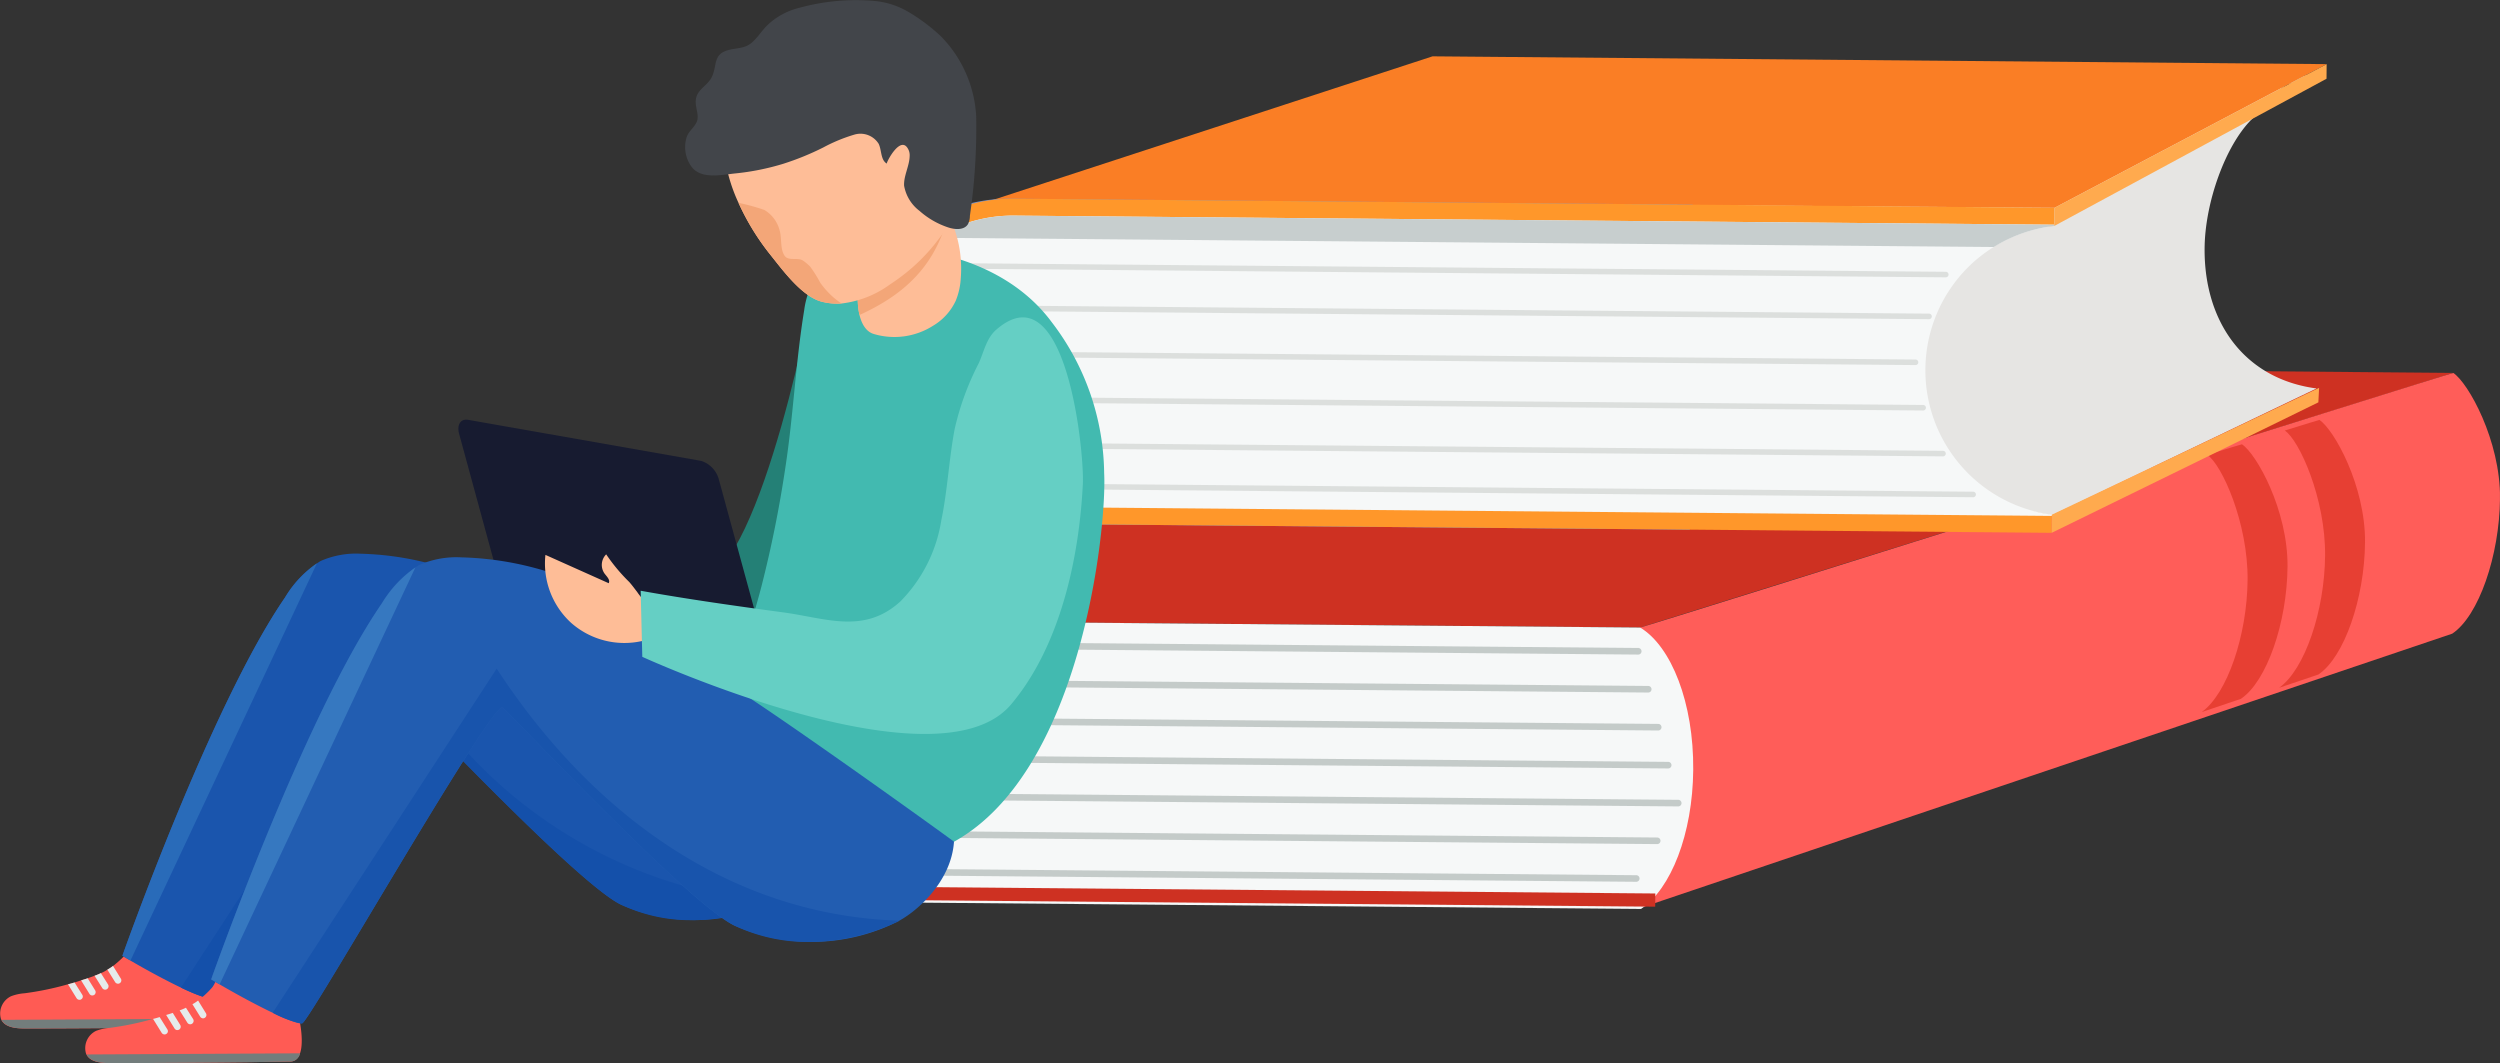 <svg xmlns="http://www.w3.org/2000/svg" xmlns:xlink="http://www.w3.org/1999/xlink" width="201.804" height="85.817" viewBox="0 0 201.804 85.817">
  <rect x="0" y="0" width="201.804" height="85.817" fill="#333333" stroke="none"/>
  <defs>
    <clipPath id="clip-path">
      <path id="Path_10428" data-name="Path 10428" d="M0-12.663H201.8V-98.48H0Z" transform="translate(0 98.48)" fill="none"/>
    </clipPath>
  </defs>
  <g id="Group_2230" data-name="Group 2230" transform="translate(0 98.48)">
    <g id="Group_2169" data-name="Group 2169" transform="translate(55.606 -69.09)">
      <path id="Path_10414" data-name="Path 10414" d="M0-3.039l60.295-20.6,82.133.716L76.774-2.369Z" transform="translate(0 23.635)" fill="#ce3122"/>
    </g>
    <g id="Group_2183" data-name="Group 2183" transform="translate(0 -98.48)" clip-path="url(#clip-path)">
      <g id="Group_2170" data-name="Group 2170" transform="translate(132.188 30.107)">
        <path id="Path_10415" data-name="Path 10415" d="M-10.272-1.495c-.04,4.6-1.712,9.484-3.856,10.913l-65.76,22.218.2-22.713c1.062-.244,64.663-20.327,65.648-20.549,1.2.782,3.811,5.452,3.77,10.131" transform="translate(79.888 11.626)" fill="#ff5d59"/>
      </g>
      <g id="Group_2171" data-name="Group 2171" transform="translate(177.719 35.863)">
        <path id="Path_10416" data-name="Path 10416" d="M-.48,0C-.6.026-1.605.335-3.28.856h0c1.176.767,3.3,5.5,3.256,10.1-.039,4.461-1.643,9.2-3.711,10.665l3.169-1.072c2.094-1.4,3.727-6.17,3.766-10.658C3.242,5.323.689.762-.48,0" transform="translate(3.734)" fill="#e73f33"/>
      </g>
      <g id="Group_2172" data-name="Group 2172" transform="translate(183.975 33.898)">
        <path id="Path_10417" data-name="Path 10417" d="M-.48,0C-.6.026-1.605.335-3.28.856h0c1.176.767,3.3,5.5,3.256,10.1-.038,4.461-1.643,9.2-3.711,10.665l3.169-1.071c2.094-1.4,3.727-6.17,3.766-10.659C3.242,5.324.689.762-.48,0" transform="translate(3.734)" fill="#e73f33"/>
      </g>
      <g id="Group_2173" data-name="Group 2173" transform="translate(55.606 49.986)">
        <path id="Path_10418" data-name="Path 10418" d="M-11.963-1.795c-.045,5.19-1.8,9.6-4.214,11.224l-76.789-.67c2.415-1.62,4.169-6.034,4.213-11.224.048-5.4-1.762-9.979-4.284-11.491l76.789.669c2.523,1.514,4.332,6.093,4.285,11.492" transform="translate(93.037 13.956)" fill="#f6f8f8"/>
      </g>
      <g id="Group_2174" data-name="Group 2174" transform="translate(59.838 51.677)">
        <path id="Path_10419" data-name="Path 10419" d="M-.039-.079,72.1.551a.266.266,0,1,0,0-.532L-.035-.611A.266.266,0,0,0-.3-.347a.266.266,0,0,0,.264.268" transform="translate(0.303 0.611)" fill="#c4cbc9"/>
      </g>
      <g id="Group_2175" data-name="Group 2175" transform="translate(60.645 54.741)">
        <path id="Path_10420" data-name="Path 10420" d="M-.039-.079,72.1.551a.266.266,0,0,0,0-.532L-.035-.611A.266.266,0,0,0-.3-.347a.265.265,0,0,0,.264.268" transform="translate(0.303 0.611)" fill="#c4cbc9"/>
      </g>
      <g id="Group_2176" data-name="Group 2176" transform="translate(61.45 57.805)">
        <path id="Path_10421" data-name="Path 10421" d="M-.039-.079,72.1.551a.266.266,0,1,0,0-.532L-.035-.611A.267.267,0,0,0-.3-.347a.266.266,0,0,0,.264.268" transform="translate(0.303 0.611)" fill="#c4cbc9"/>
      </g>
      <g id="Group_2177" data-name="Group 2177" transform="translate(62.256 60.869)">
        <path id="Path_10422" data-name="Path 10422" d="M-.039-.079,72.1.551a.266.266,0,1,0,0-.532L-.035-.611A.267.267,0,0,0-.3-.347a.266.266,0,0,0,.264.268" transform="translate(0.303 0.611)" fill="#c4cbc9"/>
      </g>
      <g id="Group_2178" data-name="Group 2178" transform="translate(62.516 63.928)">
        <path id="Path_10423" data-name="Path 10423" d="M-.039-.079,72.65.556a.266.266,0,1,0,0-.532L-.035-.611A.266.266,0,0,0-.3-.347a.266.266,0,0,0,.264.268" transform="translate(0.303 0.611)" fill="#c4cbc9"/>
      </g>
      <g id="Group_2179" data-name="Group 2179" transform="translate(61.37 66.975)">
        <path id="Path_10424" data-name="Path 10424" d="M-.039-.079,72.1.551a.266.266,0,1,0,0-.532L-.035-.611A.267.267,0,0,0-.3-.347a.266.266,0,0,0,.264.268" transform="translate(0.303 0.611)" fill="#c4cbc9"/>
      </g>
      <g id="Group_2180" data-name="Group 2180" transform="translate(59.678 70.018)">
        <path id="Path_10425" data-name="Path 10425" d="M-.039-.079,72.1.551a.266.266,0,1,0,0-.532L-.035-.611A.266.266,0,0,0-.3-.347a.266.266,0,0,0,.264.268" transform="translate(0.303 0.611)" fill="#c4cbc9"/>
      </g>
      <g id="Group_2181" data-name="Group 2181" transform="translate(91.798 5.947)">
        <path id="Path_10426" data-name="Path 10426" d="M-12.714-2.078c.032-3.682,1.681-8.3,3.819-10.415,1.829-1.784,2.534-3.365,5.2-3.667l.233.637L-67.81-11.6c-3.243-.028-7.889,1.247-10.043,3.348C-79.991-6.139-98.845-3.381-98.874-.122a11.758,11.758,0,0,0,11.65,11.855l62.18,7.766L-3.675,9.25c-5.8-.762-9.091-5.329-9.039-11.328" transform="translate(98.875 16.16)" fill="#e6e5e3"/>
      </g>
      <g id="Group_2182" data-name="Group 2182" transform="translate(184.703 5.946)">
        <path id="Path_10427" data-name="Path 10427" d="M-.336,0A4.993,4.993,0,0,0-2.614.79L-.1.637Z" transform="translate(2.614)" fill="#c4cbc9"/>
      </g>
    </g>
    <g id="Group_2184" data-name="Group 2184" transform="translate(80.154 -93.931)">
      <path id="Path_10429" data-name="Path 10429" d="M0-1.71,35.484-13.3l72.173.63L85.69-1.073Z" transform="translate(0 13.298)" fill="#fa7e25"/>
    </g>
    <g id="Group_2197" data-name="Group 2197" transform="translate(0 -98.48)" clip-path="url(#clip-path)">
      <g id="Group_2185" data-name="Group 2185" transform="translate(68.336 16.037)">
        <path id="Path_10430" data-name="Path 10430" d="M-7.692-3.37l.021-.823-1.318-.277,1.318.277-.22-15.1-7.072.689,6.331-3.43,1.388.667.734-1.45,14.97-1.445.013-1.462-55.063-.481a13.106,13.106,0,0,0-9.319,3.758A13.1,13.1,0,0,0-59.823-13.2a13.134,13.134,0,0,0,13,13.232L8.243.51l.012-1.4-15.927-3.3Z" transform="translate(59.824 26.208)" fill="#7392cc"/>
      </g>
      <g id="Group_2186" data-name="Group 2186" transform="translate(68.639 16.04)">
        <path id="Path_10431" data-name="Path 10431" d="M-11.958-3.407l.02-.823-1.318-.277,1.318.277-.219-15.1-7.073.689,6.331-3.43,1.388.667.734-1.45L4.192-24.3l.013-1.462L-79.767-26.5a13.1,13.1,0,0,0-9.317,3.758A13.093,13.093,0,0,0-93-13.492,13.135,13.135,0,0,0-80-.26L3.976.473l.012-1.4-15.927-3.3Z" transform="translate(93 26.497)" fill="#ff972a"/>
      </g>
      <g id="Group_2187" data-name="Group 2187" transform="translate(70.006 17.406)">
        <path id="Path_10432" data-name="Path 10432" d="M-12.6-1.829A11.749,11.749,0,0,1-9.1-10.114,11.779,11.779,0,0,1-2.19-13.394v-.1l-83.972-.733a11.771,11.771,0,0,0-8.346,3.364,11.743,11.743,0,0,0-3.507,8.286A11.757,11.757,0,0,0-86.366,9.281l83.972.733v-.1A11.755,11.755,0,0,1-12.6-1.829" transform="translate(98.015 14.225)" fill="#f6f8f8"/>
      </g>
      <g id="Group_2188" data-name="Group 2188" transform="translate(81.739 17.406)">
        <path id="Path_10433" data-name="Path 10433" d="M0,0H0M84.067.733.1,0Z" transform="translate(0.026)" fill="#d1aa82"/>
      </g>
      <g id="Group_2189" data-name="Group 2189" transform="translate(160.936 18.237)">
        <path id="Path_10434" data-name="Path 10434" d="M-.7,0A11.768,11.768,0,0,0-5.427,1.68h.015A11.777,11.777,0,0,1-.7,0m.073-.01L-.7,0l.073-.01m.092-.01-.077.009.077-.009" transform="translate(5.427 0.023)" fill="#c2c7c6"/>
      </g>
      <g id="Group_2190" data-name="Group 2190" transform="translate(75.54 17.406)">
        <path id="Path_10435" data-name="Path 10435" d="M-13.324-.108h0L-97.3-.841h-.12a11.723,11.723,0,0,0-6.2,1.788l85.4.745A11.772,11.772,0,0,1-13.49.01h0l.073-.01.016,0,.077-.009Z" transform="translate(103.616 0.841)" fill="#c7cece"/>
      </g>
      <g id="Group_2191" data-name="Group 2191" transform="translate(74.912 21.225)">
        <path id="Path_10436" data-name="Path 10436" d="M-.033-.066,81.9.649a.224.224,0,1,0,0-.448L-.029-.513a.222.222,0,0,0-.225.221.223.223,0,0,0,.221.226" transform="translate(0.254 0.513)" fill="#dcdfdd"/>
      </g>
      <g id="Group_2192" data-name="Group 2192" transform="translate(72.526 24.593)">
        <path id="Path_10437" data-name="Path 10437" d="M-.033-.066,82.932.658a.224.224,0,1,0,0-.448L-.029-.514a.224.224,0,0,0-.226.222.224.224,0,0,0,.222.226" transform="translate(0.255 0.514)" fill="#dcdfdd"/>
      </g>
      <g id="Group_2193" data-name="Group 2193" transform="translate(72.052 31.966)">
        <path id="Path_10438" data-name="Path 10438" d="M-.033-.066,82.932.658a.224.224,0,0,0,0-.448L-.028-.513a.223.223,0,0,0-.226.221.223.223,0,0,0,.221.226" transform="translate(0.254 0.513)" fill="#dcdfdd"/>
      </g>
      <g id="Group_2194" data-name="Group 2194" transform="translate(71.436 28.298)">
        <path id="Path_10439" data-name="Path 10439" d="M-.033-.066,82.932.658a.224.224,0,0,0,0-.448L-.029-.514a.224.224,0,0,0-.226.222.224.224,0,0,0,.222.226" transform="translate(0.255 0.514)" fill="#dcdfdd"/>
      </g>
      <g id="Group_2195" data-name="Group 2195" transform="translate(73.654 35.667)">
        <path id="Path_10440" data-name="Path 10440" d="M-.033-.066,82.933.658a.224.224,0,0,0,0-.448L-.029-.514a.224.224,0,0,0-.226.222.224.224,0,0,0,.222.226" transform="translate(0.255 0.514)" fill="#dcdfdd"/>
      </g>
      <g id="Group_2196" data-name="Group 2196" transform="translate(77.52 38.98)">
        <path id="Path_10441" data-name="Path 10441" d="M-.033-.066,81.485.645a.224.224,0,1,0,0-.447L-.029-.513a.224.224,0,0,0-.226.221.224.224,0,0,0,.222.226" transform="translate(0.255 0.513)" fill="#dcdfdd"/>
      </g>
    </g>
    <g id="Group_2198" data-name="Group 2198" transform="translate(165.831 -93.302)">
      <path id="Path_10443" data-name="Path 10443" d="M0-1.927l21.97-11.88.01-1.178L.013-3.39Z" transform="translate(0 14.985)" fill="#ffaa4e"/>
    </g>
    <g id="Group_2199" data-name="Group 2199" transform="translate(165.615 -67.174)">
      <path id="Path_10444" data-name="Path 10444" d="M0-1.727,21.527-12.259l.059-1.172L.013-3.189Z" transform="translate(0 13.431)" fill="#ffaa4e"/>
    </g>
    <g id="Group_2200" data-name="Group 2200" transform="translate(56.254 -27.031)">
      <path id="Path_10445" data-name="Path 10445" d="M0,0l-.01,1.066,77.356.674.01-1.066Z" transform="translate(0.011)" fill="#ce3122"/>
    </g>
    <g id="Group_2229" data-name="Group 2229" transform="translate(0 -98.48)" clip-path="url(#clip-path)">
      <g id="Group_2201" data-name="Group 2201" transform="translate(0.001 75.744)">
        <path id="Path_10446" data-name="Path 10446" d="M-2.443-1.055c-4.6.074-9.87.122-14.468.122-.661.005-1.745-.024-2.02-.784a1.545,1.545,0,0,1,.816-1.816,3.8,3.8,0,0,1,1.1-.241A24.311,24.311,0,0,0-13.512-4.5c.185-.042.358-.095.532-.148l.064-.021c.152-.042.3-.095.457-.148.174-.053.359-.106.533-.17s.369-.127.552-.2A4.15,4.15,0,0,0-10.86-5.4a2.935,2.935,0,0,0,.522-.278,3.4,3.4,0,0,0,.458-.3,1.987,1.987,0,0,0,.218-.172,7.935,7.935,0,0,0,.918-.884c.274-.344.353-.832.756-1.067s.89-.025,1.311.1a.22.22,0,0,0,.086.022A2.24,2.24,0,0,0-5.4-8.028a18.115,18.115,0,0,1,2.959.107c.173,0,.31,2.02.64,3.074.169.555.817,3.77-.646,3.792" transform="translate(19.003 8.208)" fill="#ff5b54"/>
      </g>
      <g id="Group_2202" data-name="Group 2202" transform="translate(0.126 82.231)">
        <path id="Path_10447" data-name="Path 10447" d="M0-.014c.329.661,1.336.7,1.964.7C6.565.677,11.837.638,16.437.561a.815.815,0,0,0,.791-.667Z" transform="translate(0 0.106)" fill="#737d7c"/>
      </g>
      <g id="Group_2203" data-name="Group 2203" transform="translate(5.491 79.306)">
        <path id="Path_10448" data-name="Path 10448" d="M-.157-.2A.215.215,0,0,1-.3-.159.281.281,0,0,1-.526-.28l-.7-1.132c.185-.042.358-.095.532-.148l.622.991A.259.259,0,0,1-.157-.2" transform="translate(1.222 1.56)" fill="#e6ebeb"/>
      </g>
      <g id="Group_2204" data-name="Group 2204" transform="translate(6.546 78.967)">
        <path id="Path_10449" data-name="Path 10449" d="M-.155-.2a.352.352,0,0,1-.152.043A.269.269,0,0,1-.535-.289l-.674-1.089c.173-.052.358-.105.532-.169l.6.969A.277.277,0,0,1-.155-.2" transform="translate(1.209 1.547)" fill="#e6ebeb"/>
      </g>
      <g id="Group_2205" data-name="Group 2205" transform="translate(7.632 78.551)">
        <path id="Path_10450" data-name="Path 10450" d="M-.148-.191a.24.24,0,0,1-.141.043A.272.272,0,0,1-.527-.281l-.621-.991a4.178,4.178,0,0,0,.511-.213l.579.915a.277.277,0,0,1-.09.379" transform="translate(1.148 1.485)" fill="#e6ebeb"/>
      </g>
      <g id="Group_2206" data-name="Group 2206" transform="translate(8.666 77.973)">
        <path id="Path_10451" data-name="Path 10451" d="M-.148-.205A.241.241,0,0,1-.29-.163.286.286,0,0,1-.516-.284L-1.148-1.3a3.3,3.3,0,0,0,.457-.3L-.058-.573a.267.267,0,0,1-.09.368" transform="translate(1.148 1.597)" fill="#e6ebeb"/>
      </g>
      <g id="Group_2207" data-name="Group 2207" transform="translate(9.877 44.693)">
        <path id="Path_10452" data-name="Path 10452" d="M-8.429-3.227c-.209,3.132-2.99,5.54-4.565,6.255a14.712,14.712,0,0,1-12.322.2c-3.641-1.775-17.57-16.673-17.84-16.776-.878-.342-14.816,24.09-15.391,24.287-.527.18-4.2-1.692-7-3.374,0,0,7.137-20.223,13.126-28.918a8.368,8.368,0,0,1,2.879-2.956,7.107,7.107,0,0,1,3.234-.585,24.229,24.229,0,0,1,9.92,2.406,23.38,23.38,0,0,1,5.528,3.866,58.708,58.708,0,0,0,6.456,4.372C-19.685-11.36-8.428-3.262-8.429-3.227" transform="translate(65.552 25.098)" fill="#1a55ad"/>
      </g>
      <g id="Group_2208" data-name="Group 2208" transform="translate(9.877 45.474)">
        <path id="Path_10453" data-name="Path 10453" d="M-2.317,0A9.13,9.13,0,0,0-4.895,2.76c-5.989,8.695-13.126,28.918-13.126,28.918.213.127.432.256.654.384Z" transform="translate(18.021)" fill="#296bb9"/>
      </g>
      <g id="Group_2209" data-name="Group 2209" transform="translate(14.605 60.807)">
        <path id="Path_10454" data-name="Path 10454" d="M-.766-1.613-5.957,6.362A14.041,14.041,0,0,0-4.189,7.1a6.761,6.761,0,0,0,.754-.742,2.56,2.56,0,0,0,.264-.449l-.343-.2S-2.441,2.662-.766-1.613m18-10.934q-.2.307-.4.634C21.269-7.4,27.328-1.423,29.551-.339a12.98,12.98,0,0,0,5.7,1.262,15.441,15.441,0,0,0,2.436-.2A38.937,38.937,0,0,1,34.55-1.864,37.877,37.877,0,0,1,17.23-12.547" transform="translate(5.957 12.547)" fill="#1450aa"/>
      </g>
      <g id="Group_2210" data-name="Group 2210" transform="translate(6.868 78.538)">
        <path id="Path_10455" data-name="Path 10455" d="M-2.443-1.055c-4.6.074-9.869.122-14.466.122-.661.005-1.745-.023-2.022-.784a1.547,1.547,0,0,1,.816-1.816,3.815,3.815,0,0,1,1.1-.241A24.123,24.123,0,0,0-13.512-4.5c.186-.042.358-.095.532-.147l.066-.022c.152-.042.3-.095.456-.148.174-.053.359-.106.533-.17s.369-.127.554-.2a3.988,3.988,0,0,0,.512-.214,2.935,2.935,0,0,0,.522-.278,3.185,3.185,0,0,0,.457-.3,1.556,1.556,0,0,0,.219-.172,7.8,7.8,0,0,0,.918-.884c.273-.343.352-.832.756-1.067s.888-.026,1.311.1a.194.194,0,0,0,.087.022A2.229,2.229,0,0,0-5.4-8.028a17.914,17.914,0,0,1,2.958.109c.174,0,.311,2.018.64,3.073.17.555.819,3.77-.646,3.792" transform="translate(19.002 8.208)" fill="#ff5b54"/>
      </g>
      <g id="Group_2211" data-name="Group 2211" transform="translate(6.994 85.025)">
        <path id="Path_10456" data-name="Path 10456" d="M0-.014c.33.661,1.336.7,1.964.7C6.565.677,11.837.638,16.438.561a.815.815,0,0,0,.79-.667Z" transform="translate(0 0.106)" fill="#737d7c"/>
      </g>
      <g id="Group_2212" data-name="Group 2212" transform="translate(12.358 82.1)">
        <path id="Path_10457" data-name="Path 10457" d="M-.157-.2A.22.22,0,0,1-.3-.158.286.286,0,0,1-.525-.279l-.7-1.133c.186-.042.359-.095.533-.148l.621.992A.257.257,0,0,1-.157-.2" transform="translate(1.222 1.56)" fill="#e6ebeb"/>
      </g>
      <g id="Group_2213" data-name="Group 2213" transform="translate(13.412 81.761)">
        <path id="Path_10458" data-name="Path 10458" d="M-.156-.2a.352.352,0,0,1-.152.043A.269.269,0,0,1-.535-.289L-1.21-1.378c.174-.053.359-.105.533-.169l.6.969A.277.277,0,0,1-.156-.2" transform="translate(1.21 1.547)" fill="#e6ebeb"/>
      </g>
      <g id="Group_2214" data-name="Group 2214" transform="translate(14.5 81.345)">
        <path id="Path_10459" data-name="Path 10459" d="M-.148-.191a.24.24,0,0,1-.141.043A.273.273,0,0,1-.527-.281l-.621-.991a4.381,4.381,0,0,0,.511-.213l.579.915a.277.277,0,0,1-.09.379" transform="translate(1.148 1.485)" fill="#e6ebeb"/>
      </g>
      <g id="Group_2215" data-name="Group 2215" transform="translate(15.533 80.767)">
        <path id="Path_10460" data-name="Path 10460" d="M-.148-.205a.24.24,0,0,1-.141.043A.283.283,0,0,1-.515-.284L-1.148-1.3a3.4,3.4,0,0,0,.457-.3L-.058-.573a.267.267,0,0,1-.09.368" transform="translate(1.148 1.597)" fill="#e6ebeb"/>
      </g>
      <g id="Group_2216" data-name="Group 2216" transform="translate(39.99 22.815)">
        <path id="Path_10461" data-name="Path 10461" d="M-3.8,0s-4.147,22.814-9.238,24.186c0,0-9.3-4.33-16.548-8.4l.129,5.259S-17.4,33.254-7.485,30.559s9.737-15.17,9.737-15.17Z" transform="translate(29.591)" fill="#248076"/>
      </g>
      <g id="Group_2217" data-name="Group 2217" transform="translate(59.018 20.01)">
        <path id="Path_10462" data-name="Path 10462" d="M-1.139-.165a7.173,7.173,0,0,0-1.825,3.92c-.689,4.2-.872,8.495-1.521,12.711a95,95,0,0,1-1.923,9.556c-.4,1.536-.854,3.063-1.393,4.557-.583,1.616-1.589,2.785-.715,4.508A15.457,15.457,0,0,0-3.4,40.536c1.974,1.409,3.77,3.012,5.692,4.495,1.821,1.4,4.324,2.9,6.38,1.863,10.7-5.369,12.807-25.49,12.58-30A20.386,20.386,0,0,0,17.011,4.7C11.8-2.335.556-1.989-1.139-.165" transform="translate(8.86 1.285)" fill="#42bab0"/>
      </g>
      <g id="Group_2218" data-name="Group 2218" transform="translate(69.236 18.028)">
        <path id="Path_10463" data-name="Path 10463" d="M-.9-1.22A4.6,4.6,0,0,0,.94-3.252a5.63,5.63,0,0,0,.4-1.79A9.731,9.731,0,0,0,.865-8.934a.874.874,0,0,0-.319-.5.67.67,0,0,0-.492-.018A10.752,10.752,0,0,0-4.079-7.194c-.9.717-1.86.261-2.412,1.337-.708,1.386-.79,4.751.758,5.283A5.819,5.819,0,0,0-.9-1.22" transform="translate(6.978 9.49)" fill="#febd97"/>
      </g>
      <g id="Group_2219" data-name="Group 2219" transform="translate(69.236 18.053)">
        <path id="Path_10464" data-name="Path 10464" d="M-.021-1.088A6.263,6.263,0,0,1,.321-4.855c.552-1.077,1.514-.62,2.412-1.338A10.761,10.761,0,0,1,6.866-8.451l.082-.012C5.815-4.759,3.371-2.635-.021-1.088" transform="translate(0.165 8.463)" fill="#f3a678"/>
      </g>
      <g id="Group_2220" data-name="Group 2220" transform="translate(58.351 0.284)">
        <path id="Path_10465" data-name="Path 10465" d="M-.186-2.374A19.735,19.735,0,0,0,2.428,1.87c.993,1.244,2.5,3.3,4.076,3.728a5.03,5.03,0,0,0,1.63.153A8.234,8.234,0,0,0,12.057,4.2c.2-.13.407-.271.6-.411A15.153,15.153,0,0,0,15.964.56c.767-1.007,1.952-2.428,1.881-3.745s-.183-2.646-.183-3.973c-.006-1.936-.993-4.152-1.71-5.92-.637-1.576-1.354-3.4-2.826-4.388a8.077,8.077,0,0,0-6.054-.722C2.92-17.095-.947-13.455-1.394-9.071a13.252,13.252,0,0,0,1.208,6.7" transform="translate(1.449 18.464)" fill="#febd97"/>
      </g>
      <g id="Group_2221" data-name="Group 2221" transform="translate(55.306 0)">
        <path id="Path_10466" data-name="Path 10466" d="M-1.379-.088l-.1.027A5.705,5.705,0,0,0-4.142,1.4c-.381.395-.684.861-1.077,1.244-.622.607-1.183.51-1.942.693-1.358.328-.951,1.234-1.41,2.19-.386.8-1.355,1.032-1.3,2.1.027.535.3,1.1.057,1.58-.287.559-.712.716-.852,1.413a2.71,2.71,0,0,0,.449,2.147c.777,1.044,2.394.664,3.554.547a20.029,20.029,0,0,0,3.834-.77A22.146,22.146,0,0,0,.412,11.226a13.246,13.246,0,0,1,2.513-1.041,1.73,1.73,0,0,1,1.975.747c.248.534.147,1.292.654,1.592-.078-.047,1.192-2.535,1.787-1.029a1.062,1.062,0,0,1,.056.412c-.015.806-.493,1.609-.448,2.4a3.254,3.254,0,0,0,1.242,2.03,6.612,6.612,0,0,0,2.334,1.343c.548.178,1.275.222,1.577-.268a1.458,1.458,0,0,0,.157-.674,49.323,49.323,0,0,0,.509-8.01A9.964,9.964,0,0,0,9.9,2.228,14.8,14.8,0,0,0,7.3.28,6.556,6.556,0,0,0,4.531-.608a17.131,17.131,0,0,0-5.91.52" transform="translate(10.726 0.684)" fill="#42454a"/>
      </g>
      <g id="Group_2222" data-name="Group 2222" transform="translate(36.999 33.874)">
        <path id="Path_10467" data-name="Path 10467" d="M-.8-2.527,18,.786c.6.105.924-.4.724-1.135L14.777-14.806a2.158,2.158,0,0,0-1.447-1.518l-18.8-3.312c-.6-.105-.923.4-.723,1.135L-2.252-4.045A2.158,2.158,0,0,0-.8-2.527" transform="translate(6.256 19.65)" fill="#171b30"/>
      </g>
      <g id="Group_2223" data-name="Group 2223" transform="translate(17.048 44.987)">
        <path id="Path_10468" data-name="Path 10468" d="M-8.848-3.388C-9.067-.1-11.985,2.428-13.64,3.179a15.446,15.446,0,0,1-12.934.2C-30.4,1.521-45.016-14.116-45.3-14.226c-.923-.358-15.55,25.288-16.155,25.494-.554.19-4.412-1.776-7.352-3.541,0,0,7.491-21.229,13.776-30.355a8.8,8.8,0,0,1,3.023-3.1,7.467,7.467,0,0,1,3.4-.613A25.441,25.441,0,0,1-38.2-23.82a24.552,24.552,0,0,1,5.8,4.058,61.682,61.682,0,0,0,6.778,4.59C-20.661-11.925-8.845-3.424-8.848-3.388" transform="translate(68.807 26.345)" fill="#225db1"/>
      </g>
      <g id="Group_2224" data-name="Group 2224" transform="translate(17.047 45.807)">
        <path id="Path_10469" data-name="Path 10469" d="M-2.033-.428a9.624,9.624,0,0,1,2.706-2.9l-15.8,33.656c-.232-.135-.462-.27-.685-.4,0,0,7.492-21.229,13.777-30.354" transform="translate(15.81 3.325)" fill="#3678c0"/>
      </g>
      <g id="Group_2225" data-name="Group 2225" transform="translate(22.01 53.972)">
        <path id="Path_10470" data-name="Path 10470" d="M-2.668,0-20.75,27.779a8.337,8.337,0,0,0,2.3.862.32.32,0,0,0,.074-.007l.02-.005c.6-.206,15.031-25.5,16.133-25.5a.053.053,0,0,1,.021,0c.284.11,14.9,15.746,18.726,17.61a13.635,13.635,0,0,0,5.988,1.325,16.972,16.972,0,0,0,6.947-1.53l.043-.019.008,0c.105-.05.215-.107.33-.17C16.229,19.925,5.012,11.762-2.668,0" transform="translate(20.75)" fill="#1854ac"/>
      </g>
      <g id="Group_2226" data-name="Group 2226" transform="translate(43.987 44.747)">
        <path id="Path_10471" data-name="Path 10471" d="M-1.105-.457c-.221-.291-.438-.587-.684-.868a14.323,14.323,0,0,1-1.86-2.23A1.209,1.209,0,0,0-3.779-2c.182.239.477.512.333.776L-8.553-3.511a6.489,6.489,0,0,0,2.09,5.5A6.489,6.489,0,0,0-.757,3.442c.563-.132,1.87-.51,1.837-1.282a1.242,1.242,0,0,0-.185-.529,2.2,2.2,0,0,0-.408-.572A3.753,3.753,0,0,0,.062.747a5.283,5.283,0,0,1-1.167-1.2" transform="translate(8.594 3.555)" fill="#febd97"/>
      </g>
      <g id="Group_2227" data-name="Group 2227" transform="translate(51.716 25.619)">
        <path id="Path_10472" data-name="Path 10472" d="M-4.664-.022c-.811-.333-1.767-.139-2.889.831-.816.7-1,1.786-1.434,2.732a22.233,22.233,0,0,0-1.937,5.3c-.462,2.443-.573,4.945-1.08,7.379a11.978,11.978,0,0,1-3.311,6.546c-2.93,2.661-6.023,1.337-9.43.877-3.85-.521-7.7-1.062-11.526-1.749l.132,5.334S-12.33,38.147-6.365,31.065C-2.4,26.354-.871,19.256-.576,13.26c.1-2.012-.812-11.938-4.088-13.282" transform="translate(36.27 0.173)" fill="#65cfc4"/>
      </g>
      <g id="Group_2228" data-name="Group 2228" transform="translate(59.614 16.373)">
        <path id="Path_10473" data-name="Path 10473" d="M0,0A19.735,19.735,0,0,0,2.614,4.245c.993,1.244,2.5,3.3,4.076,3.728a5.03,5.03,0,0,0,1.63.153,7.022,7.022,0,0,1-.7-.532A6.917,6.917,0,0,1,6.6,6.452a11.031,11.031,0,0,0-.8-1.283,3.444,3.444,0,0,0-.585-.5c-.433-.3-1.2.073-1.507-.416-.361-.55-.2-1.41-.39-2.03A2.689,2.689,0,0,0,2.084.573,17.279,17.279,0,0,0,0,0" fill="#f3a678"/>
      </g>
    </g>
  </g>
</svg>
